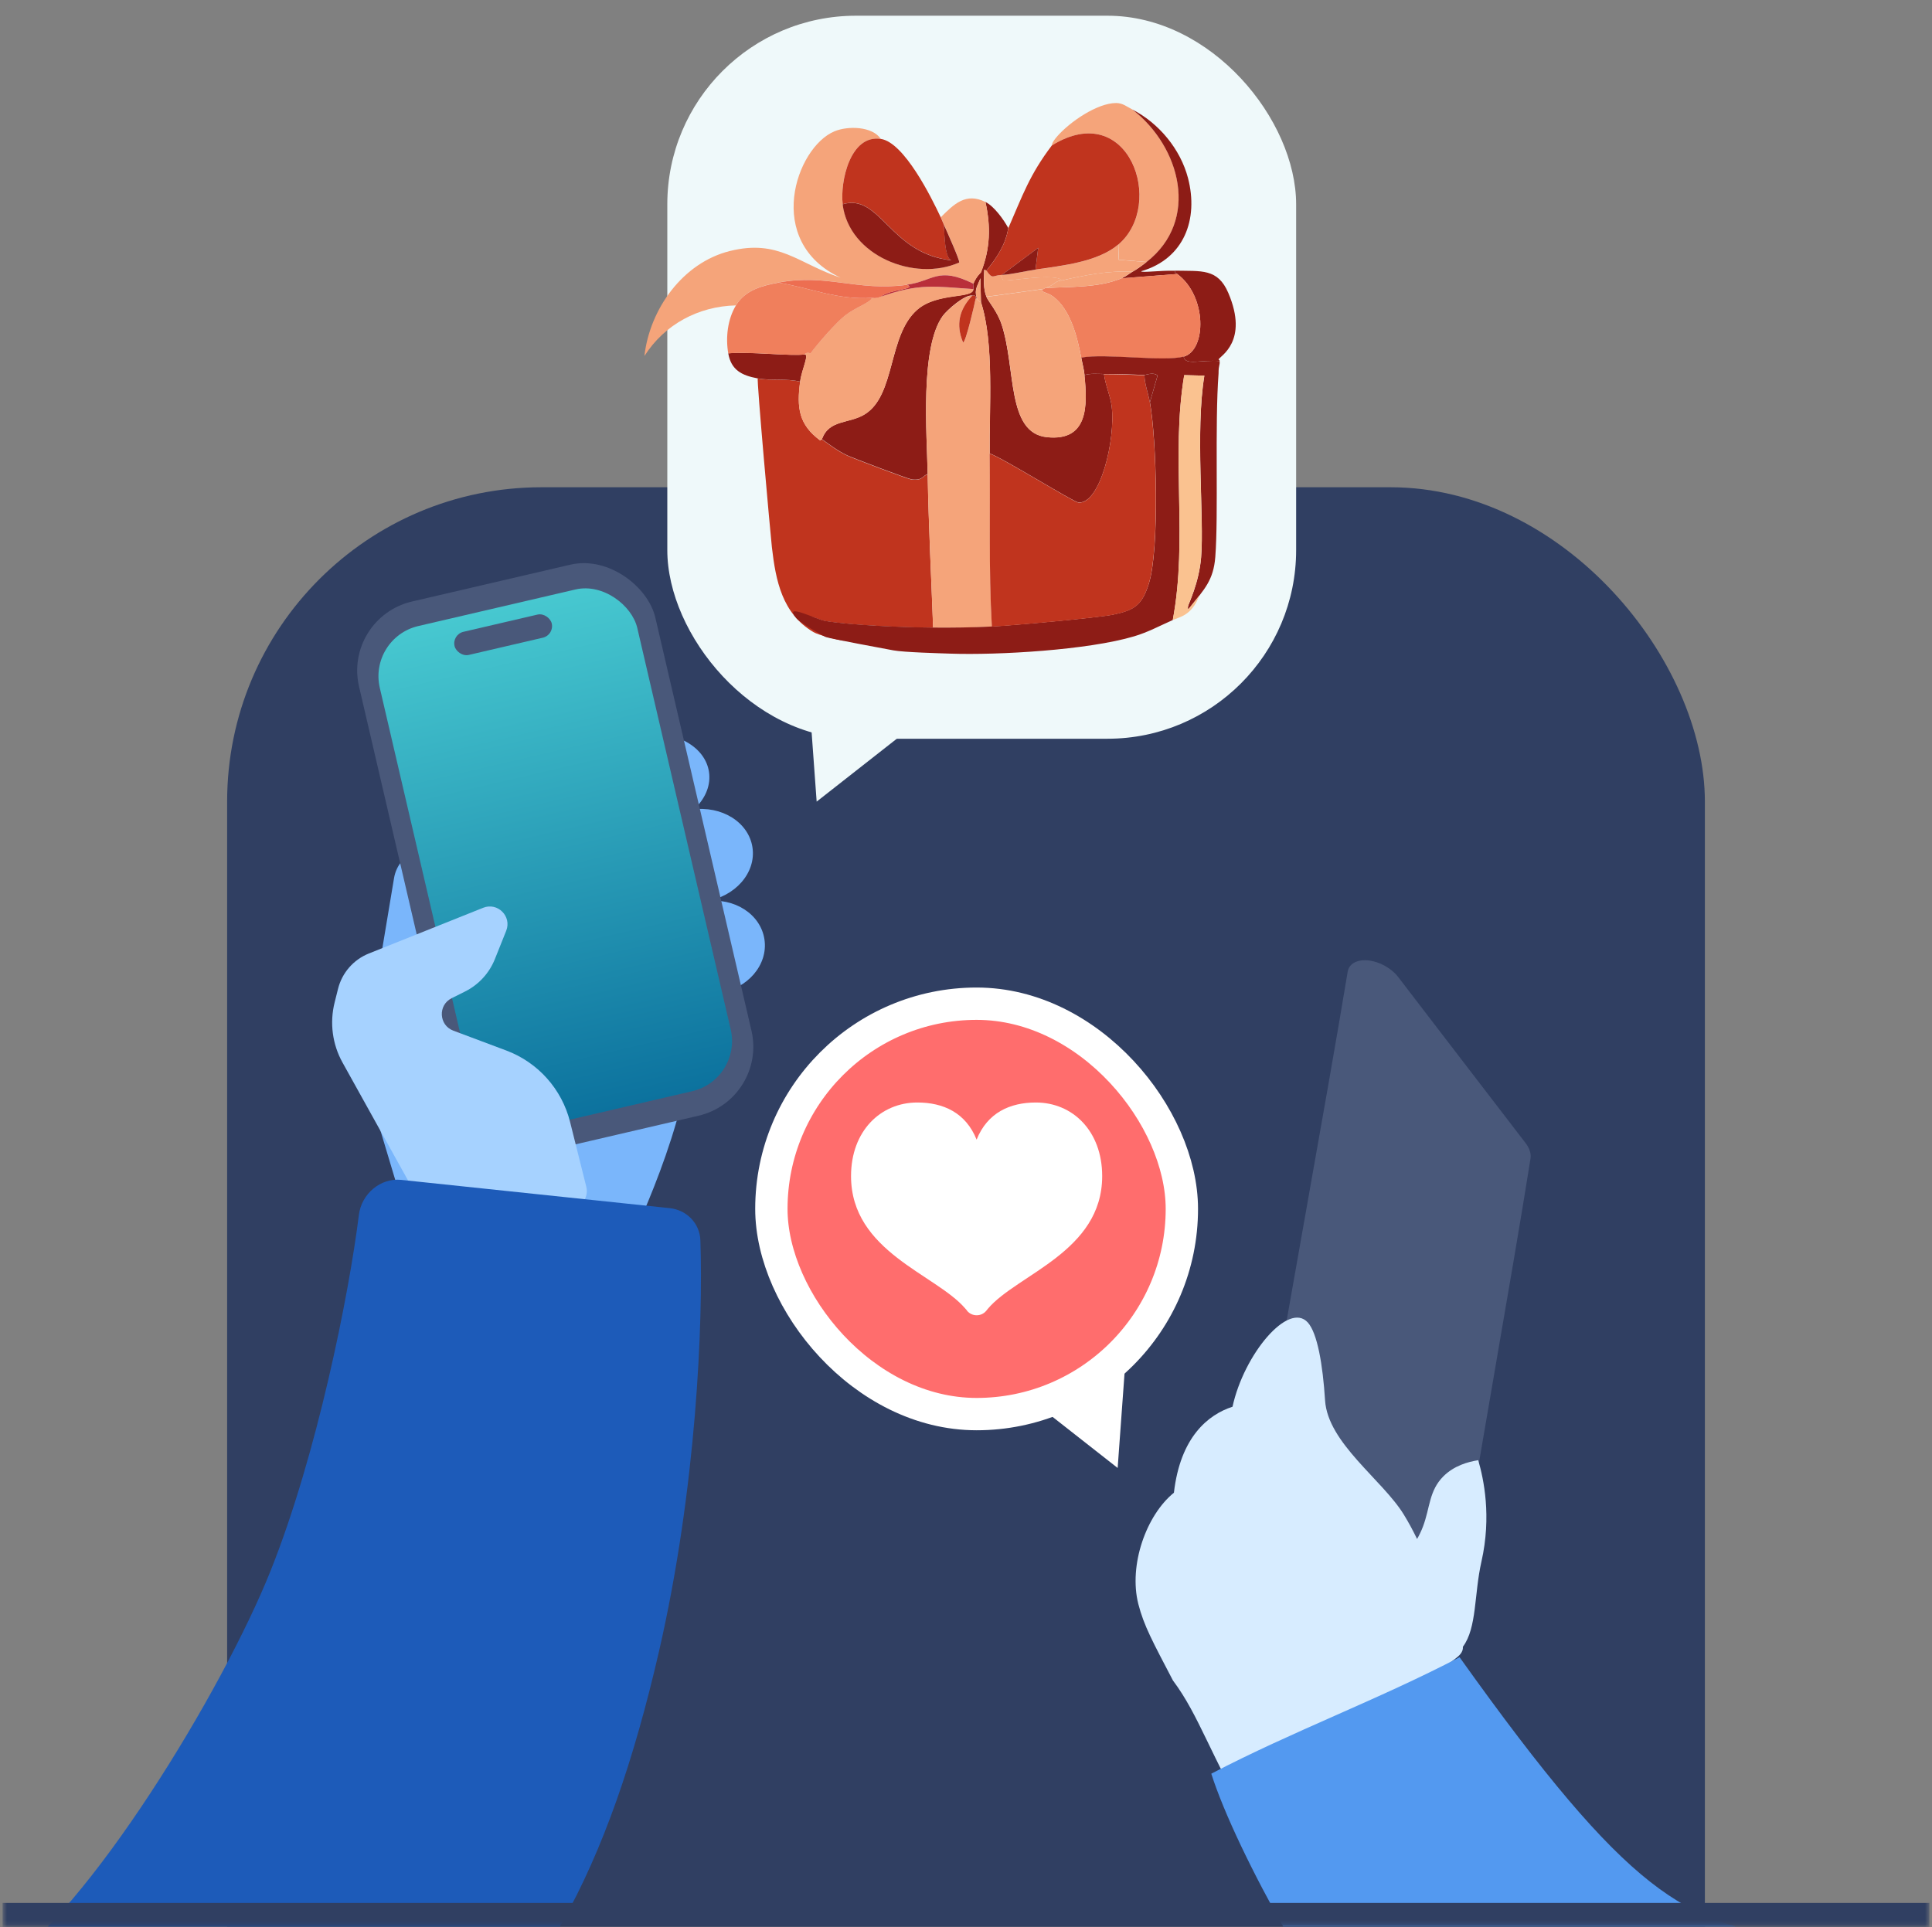 <svg width="420" height="419" viewBox="0 0 420 419" fill="none" xmlns="http://www.w3.org/2000/svg">
<rect x="0" y="0" width="420" height="419" fill="#808080" stroke="none"/>
<g clip-path="url(#clip0_3417_490169)">
<mask id="path-1-inside-1_3417_490169" fill="white">
<path d="M0.56 0H419.44V418.881H0.56V0Z"/>
</mask>
<rect x="49.376" y="105.944" width="321.249" height="413.523" rx="68.351" fill="#303F62"/>
<ellipse cx="141.182" cy="169.76" rx="13.088" ry="10.08" transform="rotate(-8.331 141.182 169.76)" fill="#7AB6FB"/>
<ellipse cx="151.836" cy="186.008" rx="11.874" ry="10.08" transform="rotate(-8.331 151.836 186.008)" fill="#7AB6FB"/>
<ellipse cx="154.758" cy="205.954" rx="11.552" ry="10.08" transform="rotate(-8.331 154.758 205.954)" fill="#7AB6FB"/>
<path d="M148.033 240.249C145.608 249.951 141.432 260.289 138.512 266.753C137.312 269.411 134.639 271.053 131.722 271.053L96.005 271.053C92.605 271.053 89.606 268.822 88.629 265.565L79.238 234.262C78.9 233.135 78.825 231.944 79.018 230.783L85.663 190.916C86.132 188.102 88.118 185.778 90.824 184.876L106.348 179.702C108.376 179.026 110.594 179.223 112.471 180.247L147.87 199.555C150.344 200.905 151.891 203.494 151.815 206.311C151.569 215.323 150.609 229.942 148.033 240.249Z" fill="#7AB6FB"/>
<rect x="74.561" y="134.28" width="66.135" height="123.014" rx="15.402" transform="rotate(-13.098 74.561 134.28)" fill="#49587A"/>
<rect x="80.027" y="138.658" width="57.471" height="112.006" rx="11.2" transform="rotate(-13.098 80.027 138.658)" fill="url(#paint0_linear_3417_490169)"/>
<path d="M74.461 231.031L89.299 257.74C89.912 258.843 91.026 259.575 92.282 259.701L123.336 262.806C125.988 263.072 128.101 260.627 127.454 258.041L123.934 243.958C122.147 236.813 116.963 231.003 110.068 228.417L98.545 224.096C95.397 222.916 95.168 218.55 98.175 217.047L101.109 215.58C104.053 214.108 106.354 211.607 107.577 208.55L110.043 202.384C111.301 199.241 108.181 196.122 105.038 197.379L80.192 207.318C76.853 208.653 74.359 211.511 73.486 215L72.741 217.982C71.638 222.393 72.253 227.057 74.461 231.031Z" fill="#A6D2FF"/>
<path d="M58.8 341.601C48.468 367.43 19.274 415.648 -0.48 428.278C-4.946 431.134 -9.948 436.775 -7.871 441.651C5.351 472.699 57.419 473.791 87.247 455.436C116.367 437.516 132.417 406.156 143.247 359.116C151.401 323.699 152.885 287.506 152.255 269.658C152.125 265.984 149.25 263.074 145.594 262.689L87.232 256.546C82.685 256.067 78.582 259.617 78.018 264.154C75.867 281.457 68.927 316.283 58.8 341.601Z" fill="#1D5BB9"/>
<rect x="98.231" y="137.962" width="21.693" height="5.158" rx="2.579" transform="rotate(-13.098 98.231 137.962)" fill="#49587A"/>
<rect x="145.067" y="3.418" width="136.702" height="157.207" rx="41.011" fill="#EFF9FA"/>
<path d="M177.534 174.296L176.416 158.917L197.133 158.917L177.534 174.296Z" fill="#EFF9FA"/>
<g clip-path="url(#clip1_3417_490169)">
<path d="M242.641 22.4C244.057 22.4 244.947 23.179 246.198 23.825C256.67 31.943 260.886 47.881 249.277 56.96L243.234 56.48L243.119 53.166C253.443 44.435 245.408 21.257 228.661 31.628C228.727 31.529 228.497 31.164 229.847 29.623C232.531 26.542 238.508 22.4 242.641 22.4Z" fill="#F5A47A"/>
<path d="M258.267 38.736C260.572 47.633 257.46 56.265 248.075 58.982C248.157 59.347 252.092 58.783 255.418 58.866C255.32 59.231 255.682 59.429 255.896 59.579L243.81 60.523C244.748 60.125 245.374 59.562 246.181 59.098C247.268 58.485 248.272 57.739 249.26 56.961C260.869 47.882 256.653 31.943 246.181 23.825C251.928 26.774 256.621 32.424 258.267 38.736Z" fill="#8D1C16"/>
<path d="M173.945 82.989C173.204 88.622 173.616 92.317 178.325 95.779C178.341 95.779 178.555 95.464 178.687 95.547C180.581 96.889 182.096 98.082 184.253 99.093C185.652 99.755 197.492 104.212 198.232 104.295C200.653 104.544 200.538 103.434 201.674 103.119C201.872 114.252 202.448 125.369 202.859 136.486C196.553 136.437 185.471 136.006 179.527 135.062C177.337 134.714 174.604 132.626 177.518 136.122C178.308 137.066 179.214 137.861 180.367 138.375L183.479 139.336C181.964 139.104 177.913 138.093 176.826 137.431C170.026 133.405 168.643 126.247 167.803 118.991C167.507 116.373 164.444 82.293 164.74 82.293C167.737 82.84 170.964 82.26 173.978 83.005L173.945 82.989Z" fill="#C0341E"/>
<path d="M219.177 49.621C218.584 53.316 216.657 56.033 214.434 58.849C214.336 58.982 214.105 58.452 213.957 58.733C213.875 60.705 213.726 62.743 214.434 64.532C214.846 65.559 216.806 67.68 217.744 70.563C220.889 80.106 218.782 94.122 227.575 95.05C236.631 96.011 236.417 88.108 235.742 81.564C237.01 81.15 238.64 81.332 240.006 81.332C240.27 83.668 241.373 85.988 241.67 88.307C242.559 95.68 239.134 109.68 234.441 109.249C233.338 109.149 217.909 99.507 215.143 98.596C215.027 88.903 216.163 74.639 213.249 65.692L213.134 60.49C212.524 62.18 211.783 62.842 212.31 64.748C212.327 65.046 212.08 64.963 212.08 64.98C212.179 64.019 211.899 64.367 211.372 64.267C209.742 63.986 205.889 67.415 204.983 68.641C199.961 75.5 201.509 94.503 201.673 103.069C200.537 103.4 200.652 104.51 198.232 104.245C197.491 104.162 185.652 99.689 184.252 99.043C182.095 98.032 180.58 96.84 178.686 95.498C180.218 91.14 184.631 92.184 188.039 90.047C194.741 85.855 192.996 72.915 199.401 67.332C203.83 63.472 211.586 65.029 211.602 62.842C211.652 62.494 211.52 61.865 211.602 61.666C212.31 59.993 213.216 59.313 213.265 59.181C215.258 54.061 215.406 49.273 214.22 43.905C216.114 44.85 218.189 47.732 219.193 49.588L219.177 49.621Z" fill="#8D1C16"/>
<path d="M191.481 30.204C184.779 29.193 182.605 39.548 183.198 44.402C184.548 55.569 198.841 61.368 208.54 57.06C208.737 56.663 205.658 49.87 205.23 48.892C204.983 48.346 204.769 47.766 204.522 47.236C207.403 44.353 209.972 41.801 214.237 43.922C215.423 49.29 215.274 54.061 213.282 59.197C213.233 59.33 212.327 60.009 211.619 61.683C203.913 57.855 202.991 61.103 197.162 61.915C186.442 63.422 179.773 59.429 169.218 61.434C165.662 62.113 162.039 63.025 159.981 66.404C151.88 66.587 144.503 70.497 140.09 77.406C141.242 67.233 148.405 57.126 158.68 54.575C169.301 51.941 173.5 57.309 182.721 60.374C165.991 52.537 173.006 32.026 181.42 28.547C184.334 27.337 189.62 27.437 191.481 30.204Z" fill="#F5A47A"/>
<path d="M174.899 77.074C176.019 76.958 174.307 80.304 173.944 82.988C170.931 82.243 167.72 82.823 164.707 82.276C161.232 81.63 158.944 80.454 158.318 76.825C162.747 76.378 172.084 77.488 174.899 77.057V77.074Z" fill="#8D1C16"/>
<path d="M265.134 78.499C260.936 78.184 257.708 79.542 257.313 77.554C262.335 76.113 262.401 64.317 255.897 59.562C255.683 59.412 255.321 59.214 255.419 58.849C261.183 58.982 264.723 58.302 267.028 63.703C271.523 74.241 265.217 77.422 264.904 78.151C264.904 78.184 265.2 78.333 265.134 78.499Z" fill="#8D1C16"/>
<path d="M249.26 56.96C248.272 57.739 247.268 58.468 246.181 59.097C241.044 58.782 235.774 59.859 230.785 60.986C229.633 59.296 218.88 61.251 218.106 60.986C218.04 60.969 217.76 60.224 217.513 59.81C217.596 59.81 217.678 59.81 217.744 59.81C220.214 59.627 222.651 58.998 225.088 58.633C230.769 57.772 238.541 57.043 243.085 53.183L243.201 56.496L249.244 56.977L249.26 56.96Z" fill="#F5A47A"/>
<path d="M255.896 59.562C262.4 64.317 262.351 76.113 257.312 77.554C253.13 78.764 240.204 76.809 235.05 77.786C234.243 73.429 232.761 67.365 229.007 64.532C227.558 63.438 226.323 63.654 226.52 62.875C226.85 62.974 226.965 62.726 227.228 62.643C232.58 62.295 238.804 62.627 243.81 60.506L255.896 59.562Z" fill="#F07F5C"/>
<path d="M246.182 59.081C245.375 59.545 244.749 60.108 243.811 60.506C238.805 62.61 232.581 62.295 227.229 62.643C229.09 62.08 229.403 61.036 230.786 60.986C235.775 59.86 241.044 58.783 246.182 59.097V59.081Z" fill="#F5A47A"/>
<path d="M211.372 64.299C208.523 67.298 207.733 70.612 209.363 74.472C209.923 74.605 211.948 65.807 212.08 65.012C212.08 65.012 212.343 65.061 212.31 64.78C212.607 65.625 213.232 65.658 213.265 65.724C216.18 74.654 215.044 88.936 215.159 98.628C215.307 111.17 214.928 123.728 215.636 136.253C211.355 136.469 207.123 136.518 202.842 136.485C202.447 125.368 201.854 114.235 201.657 103.118C201.508 94.536 199.944 75.532 204.966 68.69C205.872 67.447 209.725 64.034 211.355 64.316L211.372 64.299Z" fill="#F5A47A"/>
<path d="M211.603 62.875C211.603 65.079 203.831 63.521 199.401 67.365C192.98 72.948 194.725 85.888 188.023 90.079C184.615 92.217 180.185 91.173 178.67 95.53C178.555 95.448 178.341 95.779 178.308 95.762C173.599 92.3 173.187 88.621 173.928 82.972C174.274 80.288 176.003 76.925 174.883 77.057C174.966 77.057 175.196 76.444 176.184 76.825C177.798 74.655 181.881 70.016 183.759 68.541C185.932 66.868 189.11 65.857 189.555 64.747C189.769 64.747 190.032 64.979 191.448 64.515C199.879 61.55 203.156 62.295 211.586 62.858L211.603 62.875Z" fill="#F5A47A"/>
<path d="M257.313 77.555C257.691 79.543 260.919 78.201 265.134 78.499C265.217 79.559 264.904 79.245 264.904 81.216C264.064 92.217 264.904 111.983 264.196 121.095C263.8 126.165 261.825 128.12 258.745 131.98C258.679 131.98 258.12 133.057 258.268 131.864C258.334 131.317 260.639 126.861 261.116 121.211C261.825 112.761 259.816 93.742 261.825 81.68L257.445 81.564C254.481 99.259 258.284 117.202 254.958 134.813C252.142 136.056 249.524 137.481 246.544 138.359C236.549 141.341 217.02 142.484 206.564 142.12C204.226 142.037 196.503 141.838 194.198 141.407C193.012 141.192 180.235 138.823 179.51 138.508C178.374 137.994 173.879 135.343 173.088 134.382C170.174 130.887 177.304 134.681 179.51 135.029C185.438 135.973 196.536 136.404 202.843 136.453C207.124 136.486 211.356 136.437 215.637 136.221C220.149 135.989 238.755 134.316 242.049 133.62C246.709 132.643 248.273 131.533 249.755 126.877C252.093 119.471 251.451 95.498 249.985 87.462L251.648 81.663C250.842 80.819 248.948 81.547 248.8 81.547C245.852 81.398 242.987 81.299 240.04 81.316C238.673 81.316 237.043 81.133 235.775 81.547C235.66 80.338 235.281 78.98 235.067 77.754C240.221 76.776 253.147 78.714 257.329 77.522L257.313 77.555Z" fill="#8D1C16"/>
<path d="M260.721 129.494C259.091 133.802 256.522 134.133 254.941 134.812C258.267 117.184 254.48 99.258 257.428 81.564L261.808 81.68C259.799 93.724 261.808 112.761 261.1 121.21C260.622 126.843 258.333 131.317 258.251 131.863C258.103 133.056 258.663 131.979 258.728 131.979" fill="#FAC290"/>
<path d="M248.783 81.581C248.849 83.602 249.623 85.573 249.969 87.495C251.434 95.514 252.06 119.504 249.738 126.91C248.273 131.566 246.708 132.676 242.032 133.653C238.739 134.349 220.132 136.023 215.62 136.254C214.912 123.713 215.291 111.171 215.143 98.629C217.909 99.54 233.354 109.183 234.441 109.282C239.118 109.696 242.559 95.696 241.67 88.34C241.39 86.021 240.27 83.701 240.007 81.365C242.971 81.365 245.819 81.465 248.767 81.597L248.783 81.581Z" fill="#C0341E"/>
<path d="M226.521 62.876C226.323 63.654 227.558 63.439 229.007 64.532C232.761 67.365 234.243 73.429 235.05 77.787C235.281 78.996 235.643 80.371 235.758 81.581C236.433 88.125 236.647 96.028 227.591 95.067C218.798 94.139 220.906 80.106 217.761 70.579C216.805 67.697 214.862 65.576 214.451 64.549L226.537 62.892L226.521 62.876Z" fill="#F5A47A"/>
<path d="M214.451 58.849C215.817 60.821 215.784 59.909 217.53 59.794C217.777 60.224 218.057 60.953 218.123 60.97C218.897 61.235 229.649 59.28 230.802 60.97C229.418 61.02 229.122 62.063 227.245 62.627C226.981 62.709 226.866 62.958 226.537 62.858L214.451 64.515C213.743 62.726 213.891 60.688 213.973 58.717C214.121 58.435 214.352 58.965 214.451 58.833V58.849Z" fill="#F5A47A"/>
<path d="M211.603 61.682C211.52 61.881 211.652 62.511 211.603 62.858C203.188 62.295 199.895 61.55 191.464 64.515C193.309 62.858 199.483 62.908 197.145 61.914C202.974 61.102 203.896 57.855 211.603 61.682Z" fill="#B92F3A"/>
<path d="M212.08 64.996C211.948 65.807 209.923 74.588 209.363 74.456C207.733 70.596 208.523 67.282 211.372 64.283C211.915 64.383 212.179 64.035 212.08 64.996Z" fill="#C0341E"/>
<path d="M213.265 65.709C213.265 65.709 212.607 65.593 212.31 64.764C211.8 62.859 212.524 62.196 213.134 60.506L213.249 65.709H213.265Z" fill="#F5A47A"/>
<path d="M191.481 30.203C196.553 30.965 202.447 42.861 204.506 47.251C204.753 47.781 204.967 48.361 205.214 48.908C205.313 50.747 205.362 56.247 206.877 56.595C193.407 55.17 191.382 41.933 183.198 44.401C182.606 39.547 184.796 29.192 191.481 30.203Z" fill="#C0341E"/>
<path d="M205.214 48.909C205.642 49.887 208.721 56.679 208.523 57.077C198.808 61.385 184.532 55.569 183.182 44.419C191.366 41.951 193.391 55.188 206.86 56.613C205.345 56.265 205.296 50.748 205.197 48.926L205.214 48.909Z" fill="#8D1C16"/>
<path d="M169.202 61.45C176.43 62.66 182.013 65.261 189.57 64.764C189.109 65.874 185.931 66.868 183.774 68.558C181.881 70.016 177.797 74.671 176.2 76.842C175.212 76.461 174.965 77.074 174.899 77.074C172.083 77.504 162.764 76.394 158.318 76.842C157.725 73.462 158.153 69.436 159.981 66.421C162.023 63.041 165.662 62.13 169.218 61.45H169.202Z" fill="#F07F5C"/>
<path d="M197.162 61.931C199.483 62.925 193.325 62.875 191.481 64.532C190.065 64.996 189.801 64.747 189.587 64.764C182.029 65.261 176.447 62.66 169.219 61.45C179.773 59.446 186.442 63.422 197.162 61.931Z" fill="#ED6E51"/>
<path d="M243.102 53.167C238.541 57.027 230.785 57.756 225.104 58.617L225.697 53.879L217.761 59.794C217.761 59.794 217.596 59.794 217.53 59.794C215.785 59.91 215.817 60.821 214.451 58.849C216.674 56.033 218.584 53.316 219.193 49.621C222.322 42.447 223.804 38.04 228.661 31.628C245.391 21.257 253.426 44.435 243.118 53.167H243.102Z" fill="#C0341E"/>
<path d="M225.105 58.618C222.668 58.982 220.231 59.612 217.761 59.794L225.697 53.879L225.105 58.618Z" fill="#8D1C16"/>
<path d="M249.968 87.478C249.623 85.54 248.849 83.585 248.783 81.563C248.931 81.563 250.825 80.834 251.631 81.679L249.968 87.478Z" fill="#8D1C16"/>
</g>
<path d="M242.969 319.183L244.808 293.891L210.736 293.891L242.969 319.183Z" fill="white"/>
<rect x="167.69" y="218.236" width="89.236" height="89.236" rx="44.618" fill="#FF6D6D"/>
<rect x="167.69" y="218.236" width="89.236" height="89.236" rx="44.618" stroke="white" stroke-width="7.029"/>
<path d="M239.605 255.723C239.605 272.178 221.082 277.087 214.77 284.55C214.644 284.694 214.519 284.855 214.393 285.017C214.393 285.017 214.393 285.017 214.375 285.035C213.332 286.294 211.318 286.294 210.257 285.035C210.257 285.035 210.257 285.017 210.239 284.999C210.113 284.82 209.969 284.64 209.807 284.478C203.441 277.051 185.009 272.142 185.009 255.723C185.009 245.887 191.465 239.719 199.413 239.719C205.078 239.719 209.951 241.931 212.307 247.793C214.662 241.931 219.554 239.719 225.2 239.719C233.149 239.719 239.605 245.887 239.605 255.723Z" fill="white"/>
<path d="M316.925 344.318C313.752 349.558 310.556 354.785 307.383 360.025C306.293 361.832 303.113 362.061 300.083 360.57L299.332 360.201C297.552 359.331 296.089 357.983 295.364 356.547C288.711 343.502 282.042 330.43 275.388 317.385C274.974 316.549 274.814 315.724 274.922 314.99C280.112 283.734 287.797 242.496 292.98 211.255C293.41 208.695 297.017 207.994 300.612 209.772C301.952 210.441 303.149 211.375 303.957 212.441C313.182 224.461 322.377 236.483 331.61 248.489C332.493 249.631 332.883 250.832 332.728 251.865C328.408 279.052 321.623 316.219 317.31 343.391C317.263 343.744 317.15 344.061 316.969 344.342L316.925 344.318Z" fill="#49587A"/>
<path d="M271.788 396.288C263.19 381.885 260.731 373.048 254.984 365.385C250.616 357.004 248.676 353.521 247.458 348.754C245.327 340.297 249.183 329.446 255.2 324.564C256.591 312.482 262.608 307.599 267.938 305.869C270.426 294.44 280.117 282.882 284.308 287.554C286.38 289.855 287.562 296.694 288.057 304.47C288.639 313.764 300.577 321.782 305.198 329.353C306.219 331.017 307.17 332.791 308.062 334.627C308.598 333.698 309.007 332.796 309.332 331.953C310.906 327.813 310.63 324.15 313.788 320.992C316.109 318.689 319.098 317.844 321.352 317.495C322.534 321.528 324.288 329.673 322.05 339.55C320.439 346.668 321.09 353.932 318.023 358.052C318.199 360.472 314.379 361.133 314.075 363.253C310.838 385.4 277.156 396.91 273.078 398.251L271.788 396.288Z" fill="#D7ECFF"/>
<path d="M457.502 419.281C445.179 404.832 421.934 426.099 390.419 421.539C366.241 418.031 354.446 412.432 317.299 360.332C299.593 369.576 281.031 376.412 263.325 385.656C268.721 402.637 288.455 438.232 303.771 455.463C335.295 484.59 367.249 493.034 385.506 493.885C411.949 495.122 435.232 487.443 449.244 469.931C460.793 455.477 467.575 431.093 457.511 419.293L457.502 419.281Z" fill="#5399F0"/>
</g>
<path d="M419.44 413.754H0.56V424.007H419.44V413.754Z" fill="#303F62" mask="url(#path-1-inside-1_3417_490169)"/>
<defs>
<linearGradient id="paint0_linear_3417_490169" x1="108.762" y1="138.658" x2="108.762" y2="250.664" gradientUnits="userSpaceOnUse">
<stop stop-color="#47C8D0"/>
<stop offset="1" stop-color="#0C729E"/>
</linearGradient>
<clipPath id="clip0_3417_490169">
<path d="M0.56 0H419.44V418.881H0.56V0Z" fill="white"/>
</clipPath>
<clipPath id="clip1_3417_490169">
<rect width="146.16" height="120.96" fill="white" transform="translate(139.44 22.4)"/>
</clipPath>
</defs>
</svg>
